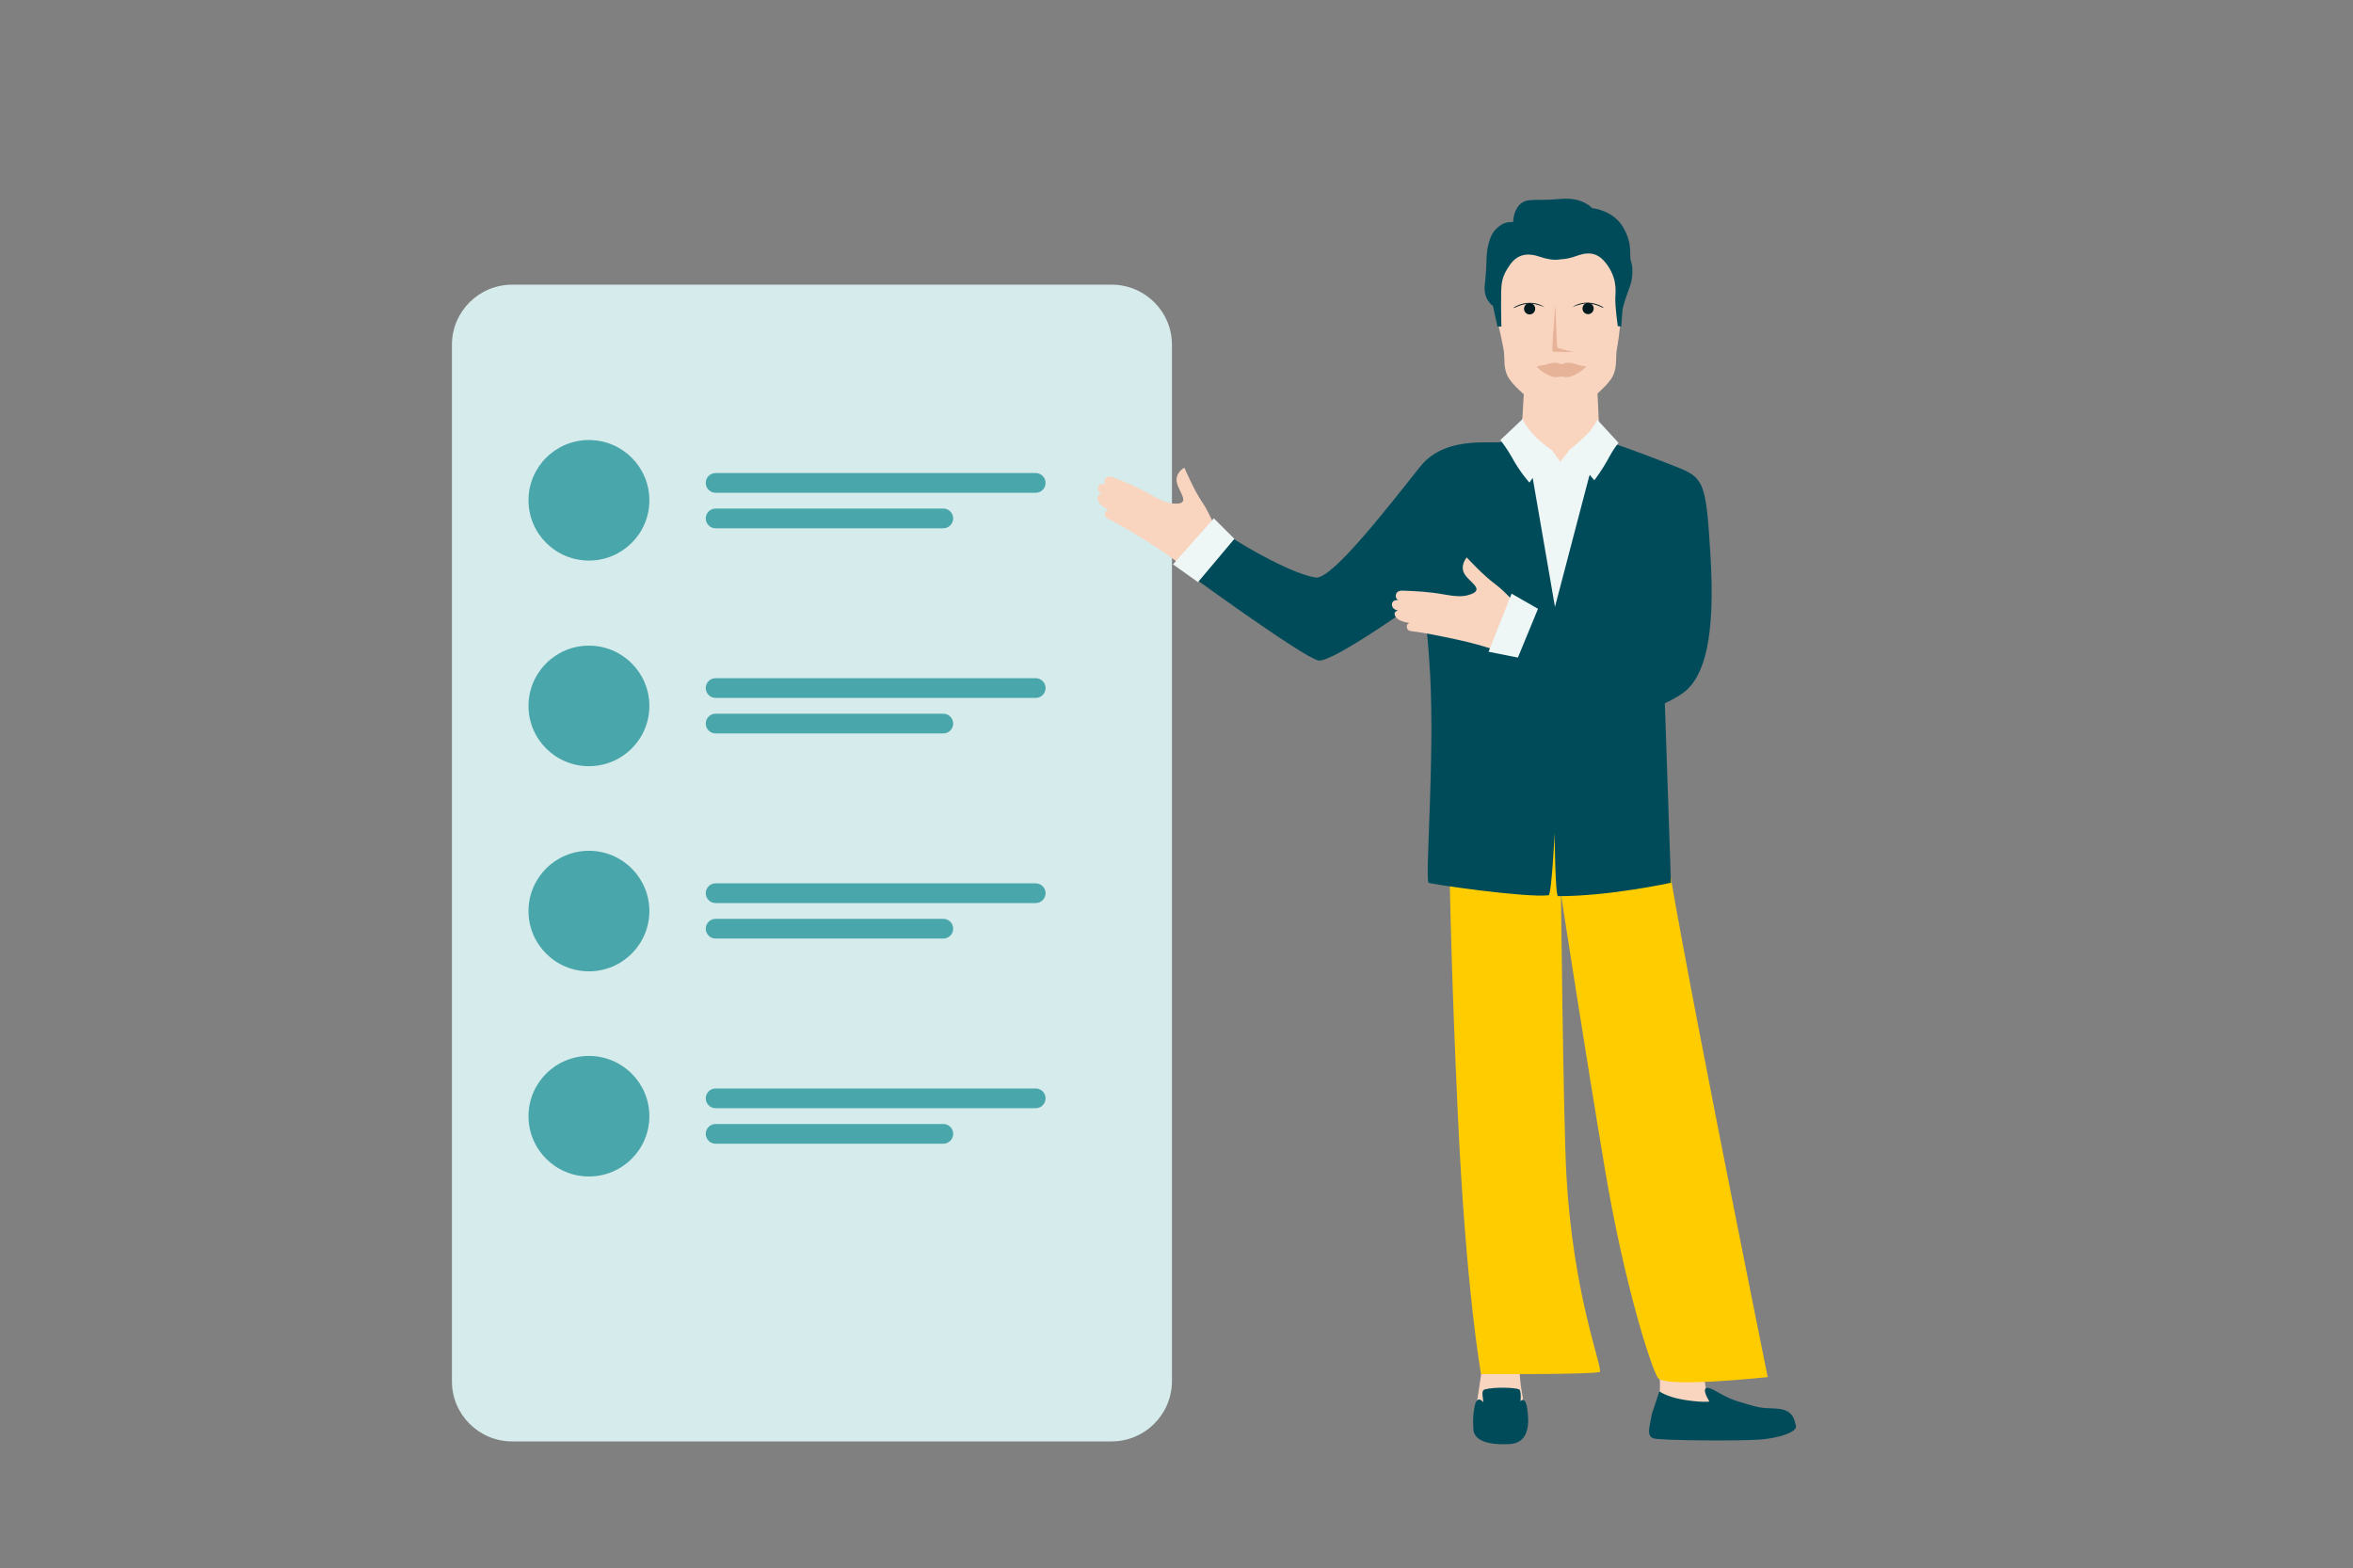<svg width="5000" height="3333" viewBox="0 0 5000 3333" fill="none" xmlns="http://www.w3.org/2000/svg">
<rect x="0" y="0" width="5000" height="3333" fill="#808080" stroke="none"/>
<g clip-path="url(#clip0_161_3943)">
<g clip-path="url(#clip1_161_3943)">
<path d="M2361.9 3063.04H1088.38C1017.76 3063.04 960.33 3005.95 960.33 2935.35V732.628C960.33 662.208 1017.58 604.934 1088.38 604.934H2362.28C2432.9 604.934 2490.33 662.02 2490.33 732.628V2935.54C2489.95 3005.77 2432.71 3063.04 2361.9 3063.04Z" fill="#D6EBEB"/>
<path d="M1251.45 1191.2C1322.38 1191.2 1379.88 1133.86 1379.88 1063.13C1379.88 992.398 1322.38 935.06 1251.45 935.06C1180.52 935.06 1123.02 992.398 1123.02 1063.13C1123.02 1133.86 1180.52 1191.2 1251.45 1191.2Z" fill="#49A6AB"/>
<path d="M1251.45 1628.14C1322.38 1628.14 1379.87 1570.8 1379.87 1500.07C1379.87 1429.34 1322.38 1372 1251.45 1372C1180.52 1372 1123.02 1429.34 1123.02 1500.07C1123.02 1570.8 1180.52 1628.14 1251.45 1628.14Z" fill="#49A6AB"/>
<path d="M1251.45 2064.07C1322.38 2064.07 1379.87 2006.73 1379.87 1936C1379.87 1865.27 1322.38 1807.93 1251.45 1807.93C1180.52 1807.93 1123.02 1865.27 1123.02 1936C1123.02 2006.73 1180.52 2064.07 1251.45 2064.07Z" fill="#49A6AB"/>
<path d="M1251.45 2500C1322.38 2500 1379.87 2442.66 1379.87 2371.93C1379.87 2301.2 1322.38 2243.86 1251.45 2243.86C1180.52 2243.86 1123.02 2301.2 1123.02 2371.93C1123.02 2442.66 1180.52 2500 1251.45 2500Z" fill="#49A6AB"/>
<path fill-rule="evenodd" clip-rule="evenodd" d="M1499.67 1026.19C1499.67 1014.62 1509.08 1005.23 1520.68 1005.23H2200.78C2212.38 1005.23 2221.79 1014.62 2221.79 1026.19C2221.79 1037.77 2212.38 1047.15 2200.78 1047.15H1520.68C1509.08 1047.15 1499.67 1037.77 1499.67 1026.19Z" fill="#49A6AB"/>
<path fill-rule="evenodd" clip-rule="evenodd" d="M1499.67 1462.12C1499.67 1450.55 1509.08 1441.16 1520.68 1441.16H2200.78C2212.38 1441.16 2221.79 1450.55 2221.79 1462.12C2221.79 1473.7 2212.38 1483.08 2200.78 1483.08H1520.68C1509.08 1483.08 1499.67 1473.7 1499.67 1462.12Z" fill="#49A6AB"/>
<path fill-rule="evenodd" clip-rule="evenodd" d="M1499.67 1898.05C1499.67 1886.48 1509.08 1877.09 1520.68 1877.09H2200.78C2212.38 1877.09 2221.79 1886.48 2221.79 1898.05C2221.79 1909.63 2212.38 1919.01 2200.78 1919.01H1520.68C1509.08 1919.01 1499.67 1909.63 1499.67 1898.05Z" fill="#49A6AB"/>
<path fill-rule="evenodd" clip-rule="evenodd" d="M1499.67 2333.98C1499.67 2322.41 1509.08 2313.02 1520.68 2313.02H2200.78C2212.38 2313.02 2221.79 2322.41 2221.79 2333.98C2221.79 2345.56 2212.38 2354.94 2200.78 2354.94H1520.68C1509.08 2354.94 1499.67 2345.56 1499.67 2333.98Z" fill="#49A6AB"/>
<path fill-rule="evenodd" clip-rule="evenodd" d="M1499.67 1101.64C1499.67 1090.07 1509.08 1080.68 1520.68 1080.68H2004.46C2016.06 1080.68 2025.47 1090.07 2025.47 1101.64C2025.47 1113.22 2016.06 1122.6 2004.46 1122.6H1520.68C1509.08 1122.6 1499.67 1113.22 1499.67 1101.64Z" fill="#49A6AB"/>
<path fill-rule="evenodd" clip-rule="evenodd" d="M1499.67 1537.57C1499.67 1526 1509.08 1516.61 1520.68 1516.61H2004.46C2016.06 1516.61 2025.47 1526 2025.47 1537.57C2025.47 1549.15 2016.06 1558.53 2004.46 1558.53H1520.68C1509.08 1558.53 1499.67 1549.15 1499.67 1537.57Z" fill="#49A6AB"/>
<path fill-rule="evenodd" clip-rule="evenodd" d="M1499.67 1973.5C1499.67 1961.93 1509.08 1952.54 1520.68 1952.54H2004.46C2016.06 1952.54 2025.47 1961.93 2025.47 1973.5C2025.47 1985.08 2016.06 1994.46 2004.46 1994.46H1520.68C1509.08 1994.46 1499.67 1985.08 1499.67 1973.5Z" fill="#49A6AB"/>
<path fill-rule="evenodd" clip-rule="evenodd" d="M1499.67 2409.43C1499.67 2397.86 1509.08 2388.47 1520.68 2388.47H2004.46C2016.06 2388.47 2025.47 2397.86 2025.47 2409.43C2025.47 2421.01 2016.06 2430.39 2004.46 2430.39H1520.68C1509.08 2430.39 1499.67 2421.01 1499.67 2409.43Z" fill="#49A6AB"/>
</g>
<path d="M3238.5 827.266C3238.5 827.266 3233.9 912.929 3231.41 941.418C3229.3 966.032 3213.77 983.474 3213.77 983.474C3213.77 983.474 3267.44 1026.69 3323.79 1026.69C3380.14 1026.69 3424.61 991.227 3424.61 991.227C3424.61 991.227 3398.35 971.652 3398.35 936.573C3398.35 901.494 3393.36 811.761 3393.36 811.761L3238.5 827.266Z" fill="#F9D5C0"/>
<path d="M3428.05 565.433C3402.75 510.198 3334.33 517.95 3315.35 521.245C3296.38 517.95 3227.95 510.198 3202.65 565.433C3173.14 629.971 3182.91 685.593 3182.91 685.593C3182.91 685.593 3182.91 685.787 3183.3 687.531C3185.6 697.415 3192.5 727.649 3195.18 743.541C3198.44 762.728 3193.07 784.628 3207.25 805.366C3221.44 826.103 3250 847.034 3259.58 857.694C3269.16 868.353 3281.81 876.299 3298.68 876.881C3306.73 877.074 3311.9 876.493 3315.35 875.524C3318.61 876.299 3323.98 877.074 3332.03 876.881C3348.9 876.299 3361.55 868.353 3371.13 857.694C3380.71 847.034 3409.08 826.297 3423.45 805.366C3437.64 784.628 3432.46 762.728 3435.53 743.541C3438.02 727.649 3457.57 629.971 3428.05 565.433Z" fill="#F9D5C0"/>
<path d="M3314.78 551.285C3299.83 553.417 3286.22 550.316 3270.89 545.277C3255.55 540.044 3228.91 534.618 3209.55 561.363C3190.39 588.108 3190 601.093 3189.81 631.327C3189.43 661.367 3190.39 693.927 3190.39 693.927H3181.95C3181.95 693.927 3178.31 675.128 3176.2 667.182C3174.1 659.235 3172.56 650.127 3172.56 650.127C3172.56 650.127 3151.48 637.335 3155.12 605.163C3160.68 555.161 3156.85 542.951 3162.6 519.888C3168.35 496.825 3175.44 488.298 3187.9 479.189C3200.16 470.08 3215.3 471.824 3215.3 471.824C3215.3 471.824 3215.88 427.83 3250.76 425.311C3279.7 423.373 3271.46 426.473 3317.46 422.597C3363.46 418.721 3383.2 442.366 3383.2 442.366C3383.2 442.366 3428.25 446.242 3449.52 483.646C3470.8 521.051 3461.02 542.564 3466 556.518C3471.18 570.472 3468.5 595.473 3463.32 609.04C3458.15 622.8 3448.95 649.157 3447.8 658.266C3446.65 667.375 3445.11 693.733 3445.11 693.733L3437.64 693.152C3437.64 693.152 3431.7 650.32 3432.46 632.684C3433.42 615.048 3436.1 588.302 3410.8 557.099C3385.5 525.896 3356.37 542.564 3341.04 546.828C3325.9 551.091 3322.83 550.122 3314.78 551.285Z" fill="#004B5A"/>
<path d="M3341.04 652.646C3341.04 652.646 3357.14 645.281 3371.32 644.894C3388.38 644.312 3405.82 654.003 3405.82 654.003C3405.82 654.003 3406.97 654.584 3406.97 653.228C3406.97 652.84 3398.35 647.413 3386.85 644.7C3372.47 641.405 3354.26 643.15 3341.04 652.646Z" fill="#001B1F"/>
<path d="M3250.38 668.151C3256.94 668.151 3262.26 662.771 3262.26 656.134C3262.26 649.498 3256.94 644.118 3250.38 644.118C3243.82 644.118 3238.5 649.498 3238.5 656.134C3238.5 662.771 3243.82 668.151 3250.38 668.151Z" fill="#001B1F"/>
<path d="M3282.58 653.034C3282.58 653.034 3266.48 645.669 3252.3 645.281C3235.24 644.7 3217.8 654.39 3217.8 654.39C3217.8 654.39 3216.65 654.972 3216.65 653.615C3216.65 653.227 3225.27 647.801 3236.77 645.087C3251.15 641.793 3269.16 643.537 3282.58 653.034Z" fill="#001B1F"/>
<path d="M3374.58 667.569C3381.14 667.569 3386.46 662.189 3386.46 655.553C3386.46 648.917 3381.14 643.537 3374.58 643.537C3368.02 643.537 3362.7 648.917 3362.7 655.553C3362.7 662.189 3368.02 667.569 3374.58 667.569Z" fill="#001B1F"/>
<path d="M3348.32 773.775C3341.04 770.868 3331.65 770.481 3327.43 771.256C3321.49 772.419 3319.57 774.163 3318.04 774.357C3316.51 774.163 3313.44 772.031 3308.65 771.256C3303.66 770.481 3295.04 771.256 3287.76 773.775C3280.47 776.295 3265.52 778.233 3265.52 778.233C3271.08 788.117 3293.31 800.133 3301.75 801.102C3311.14 802.071 3313.63 800.714 3318.04 800.133C3322.45 800.714 3325.51 802.071 3333.37 801.102C3342.57 799.745 3365.19 787.729 3370.55 778.233C3370.36 778.233 3359.06 778.039 3348.32 773.775Z" fill="#E6B298"/>
<path d="M3305.39 646.638C3305.39 646.638 3296.76 744.123 3299.06 746.448C3301.36 748.774 3342.76 747.805 3342.76 747.805C3342.76 747.805 3311.33 740.828 3309.41 738.502C3307.5 736.177 3305.39 646.638 3305.39 646.638Z" fill="#E6B298"/>
<path d="M3147.16 2865.86C3164.99 2825.35 3134.32 3003.46 3134.32 3003.46C3134.32 3003.46 3244.53 3010.05 3243.95 3006.95C3243.38 3003.85 3218.46 2911.01 3233.8 2868.38C3248.94 2825.74 3129.15 2906.36 3147.16 2865.86Z" fill="#F9D5C0"/>
<path d="M3511.52 2877.87C3535.86 2913.34 3524.94 2974.39 3524.94 2974.39L3605.63 2998.03L3648.18 2982.14L3626.52 2960.43C3626.52 2960.43 3610.61 2868.96 3614.06 2858.49C3617.51 2848.03 3487.18 2842.41 3511.52 2877.87Z" fill="#F9D5C0"/>
<path d="M3131.25 3041.44C3131.25 3041.44 3127.8 3013.34 3133.75 2987.37C3139.3 2962.57 3151.95 2979.81 3151.95 2979.81L3151 2970.12C3149.85 2963.53 3148.7 2954.04 3155.02 2952.49C3177.83 2946.67 3220.57 2948.8 3228.24 2952.49C3232.45 2954.62 3231.69 2975.74 3230.92 2977.1C3228.62 2982.14 3244.34 2953.65 3247.21 3014.12C3248.17 3035.82 3243.19 3066.25 3208.88 3068.58C3185.3 3069.93 3137.96 3069.93 3131.25 3041.44Z" fill="#004B5A"/>
<path d="M3509.99 3004.82C3506.15 3030.59 3496.95 3052.3 3514.78 3056.76C3532.6 3061.21 3696.67 3062.38 3739.8 3059.08C3782.92 3055.79 3819.53 3042.22 3816.27 3030.01C3813.01 3017.61 3811.1 2994.74 3773.34 2993.19C3738.65 2991.83 3738.07 2991.83 3690.35 2977.1C3662.55 2968.38 3641.09 2950.94 3630.55 2949.39C3612.15 2946.87 3632.46 2978.26 3632.46 2978.26C3632.46 2978.26 3617.32 2980.98 3577.07 2974.39C3541.42 2968.38 3526.09 2956.56 3526.09 2956.56" fill="#004B5A"/>
<path d="M3079.89 1601.07C3079.89 1601.07 3072.03 1807.67 3097.71 2366.03C3115.15 2745.5 3147.16 2919.93 3147.16 2919.93C3147.16 2919.93 3399.59 2921.28 3400.16 2914.7C3401.89 2895.12 3342.28 2745.5 3328.48 2496.46C3321.96 2376.49 3316.98 1899.92 3316.98 1899.92C3316.98 1899.92 3365.28 2215.44 3410.32 2484.06C3451.72 2730.97 3508.65 2906.17 3523.02 2928.07C3537.4 2949.97 3756.28 2926.32 3756.28 2926.32C3756.28 2926.32 3545.83 1887.71 3537.4 1777.05C3531.84 1702.43 3528.39 1605.92 3528.39 1605.92L3079.89 1601.07Z" fill="#FFCC00"/>
<path d="M2593.33 1146.79C2589.69 1140.59 2572.25 1092.52 2555 1067.72C2537.75 1043.1 2516.66 993.681 2516.66 993.681C2516.66 993.681 2495.58 1005.12 2500.95 1026.43C2506.31 1047.75 2532.57 1072.95 2493.09 1070.04C2478.9 1069.07 2464.53 1062.48 2447.85 1052.79C2413.35 1033.02 2389.59 1024.11 2366.01 1014.61C2361.99 1013.06 2353.94 1010.35 2349.34 1016.55C2344.93 1022.36 2347.04 1029.34 2351.25 1030.89C2351.45 1031.09 2343.97 1026.63 2338.8 1028.95C2331.51 1032.44 2330.36 1044.26 2341.48 1050.47C2342.05 1050.66 2331.51 1048.92 2332.09 1058.8C2332.66 1069.85 2345.12 1077.79 2356.05 1084.38C2356.24 1084.58 2347.23 1082.44 2347.61 1094.46C2347.8 1100.27 2357.2 1103.38 2362.95 1106.67C2377.13 1114.42 2381.92 1116.17 2438.46 1151.05C2495 1185.94 2531.23 1218.5 2531.23 1218.5C2531.23 1218.5 2559.4 1197.76 2572.82 1181.09C2586.24 1164.42 2593.33 1146.79 2593.33 1146.79Z" fill="#F9D5C0"/>
<path d="M2578.38 1104.54L2508.8 1207.26C2508.8 1207.26 2771.2 1399.13 2802.05 1403.58C2832.91 1408.04 3021.32 1272.57 3021.32 1272.57C3021.32 1272.57 3031.86 1305.32 3038.95 1433.24C3048.92 1613.48 3027.65 1866.59 3035.7 1875.89C3037.8 1878.41 3241.16 1908.06 3290.61 1902.44C3297.13 1901.67 3304.03 1766 3303.45 1767.36C3303.45 1767.55 3304.6 1904.38 3310.74 1904.38C3421.33 1904.38 3550.7 1875.89 3550.7 1875.89L3537.67 1494.48C3537.67 1494.48 3561.82 1483.43 3577.35 1471.8C3623.35 1437.31 3645 1351.26 3634.65 1180.12C3624.3 1008.99 3620.47 1015 3542.27 984.186C3476.34 958.216 3422.67 940.192 3422.67 940.192C3422.67 940.192 3410.98 922.555 3403.7 943.486C3396.41 964.224 3318.4 1153.19 3318.4 1153.19C3318.4 1153.19 3257.45 977.984 3251.7 958.603C3245.76 939.223 3225.83 935.928 3217.01 929.92C3208.2 923.912 3206.66 927.013 3196.5 937.285C3186.15 947.75 3075.95 919.454 3018.45 990.775C2961.14 1062.29 2831.57 1231.87 2796.3 1227.22C2752.6 1221.79 2652.75 1167.14 2607.7 1136.13C2595.25 1128.38 2578.38 1104.54 2578.38 1104.54Z" fill="#004B5A"/>
<path d="M3239.44 1303C3233.88 1298.35 3201.68 1259 3177.34 1241.37C3153 1223.92 3116.77 1184.58 3116.77 1184.58C3116.77 1184.58 3100.67 1202.41 3112.75 1220.82C3124.63 1239.23 3157.98 1253.96 3119.65 1264.62C3105.85 1268.5 3090.32 1267.14 3071.35 1263.65C3032.25 1256.68 3007.14 1256.29 2981.65 1255.13C2977.43 1254.93 2968.8 1255.13 2966.5 1262.68C2964.4 1269.66 2968.61 1275.48 2973.02 1275.48C2973.4 1275.48 2964.59 1273.93 2960.56 1277.8C2954.81 1283.42 2957.69 1295.24 2970.34 1297.18C2970.91 1297.38 2960.56 1299.12 2964.2 1308.04C2968.42 1318.31 2982.8 1321.6 2995.25 1324.12C2995.45 1324.12 2986.25 1325.28 2990.46 1336.33C2992.57 1341.76 3002.54 1341.56 3009.05 1342.53C3025.15 1345.05 3029.95 1345.05 3094.73 1358.81C3159.51 1372.57 3204.36 1391.18 3204.36 1391.18C3204.36 1391.18 3223.91 1362.11 3231.2 1341.76C3238.48 1321.41 3239.44 1303 3239.44 1303Z" fill="#F9D5C0"/>
<path d="M2579.34 1101.44L2492.51 1199.31L2545.6 1237.1L2623.04 1145.04L2579.34 1101.44Z" fill="#EEF6F6"/>
<path d="M3212.03 1261.52L3163.15 1384.98L3225.45 1397.38L3268.19 1293.7L3212.03 1261.52Z" fill="#EEF6F6"/>
<path d="M3236.18 889.801C3236.18 889.801 3237.33 900.073 3258.6 923.717C3273.94 940.772 3297.32 956.471 3297.7 956.665L3315.53 981.084L3334.31 957.052L3334.12 956.665C3334.12 956.665 3334.31 956.471 3334.89 956.083L3335.46 955.114L3335.85 955.502C3341.6 950.85 3362.87 933.214 3376.29 918.678C3385.3 908.988 3394.3 892.127 3394.3 892.127L3439.35 941.16C3439.35 941.16 3429.57 952.207 3419.99 970.231C3404.27 999.884 3387.79 1020.62 3387.79 1020.62L3377.82 1008.8L3304.22 1289.62L3256.88 1015.58L3249.98 1025.47C3249.98 1025.47 3230.24 1004.15 3212.99 972.363C3203.02 954.145 3190.56 938.059 3188.07 935.152L3236.18 889.801Z" fill="#EEF6F6"/>
</g>
<defs>
<clipPath id="clip0_161_3943">
<rect width="5000" height="3333" fill="white"/>
</clipPath>
<clipPath id="clip1_161_3943">
<rect width="1530" height="2458.11" fill="white" transform="translate(960.33 604.934)"/>
</clipPath>
</defs>
</svg>
